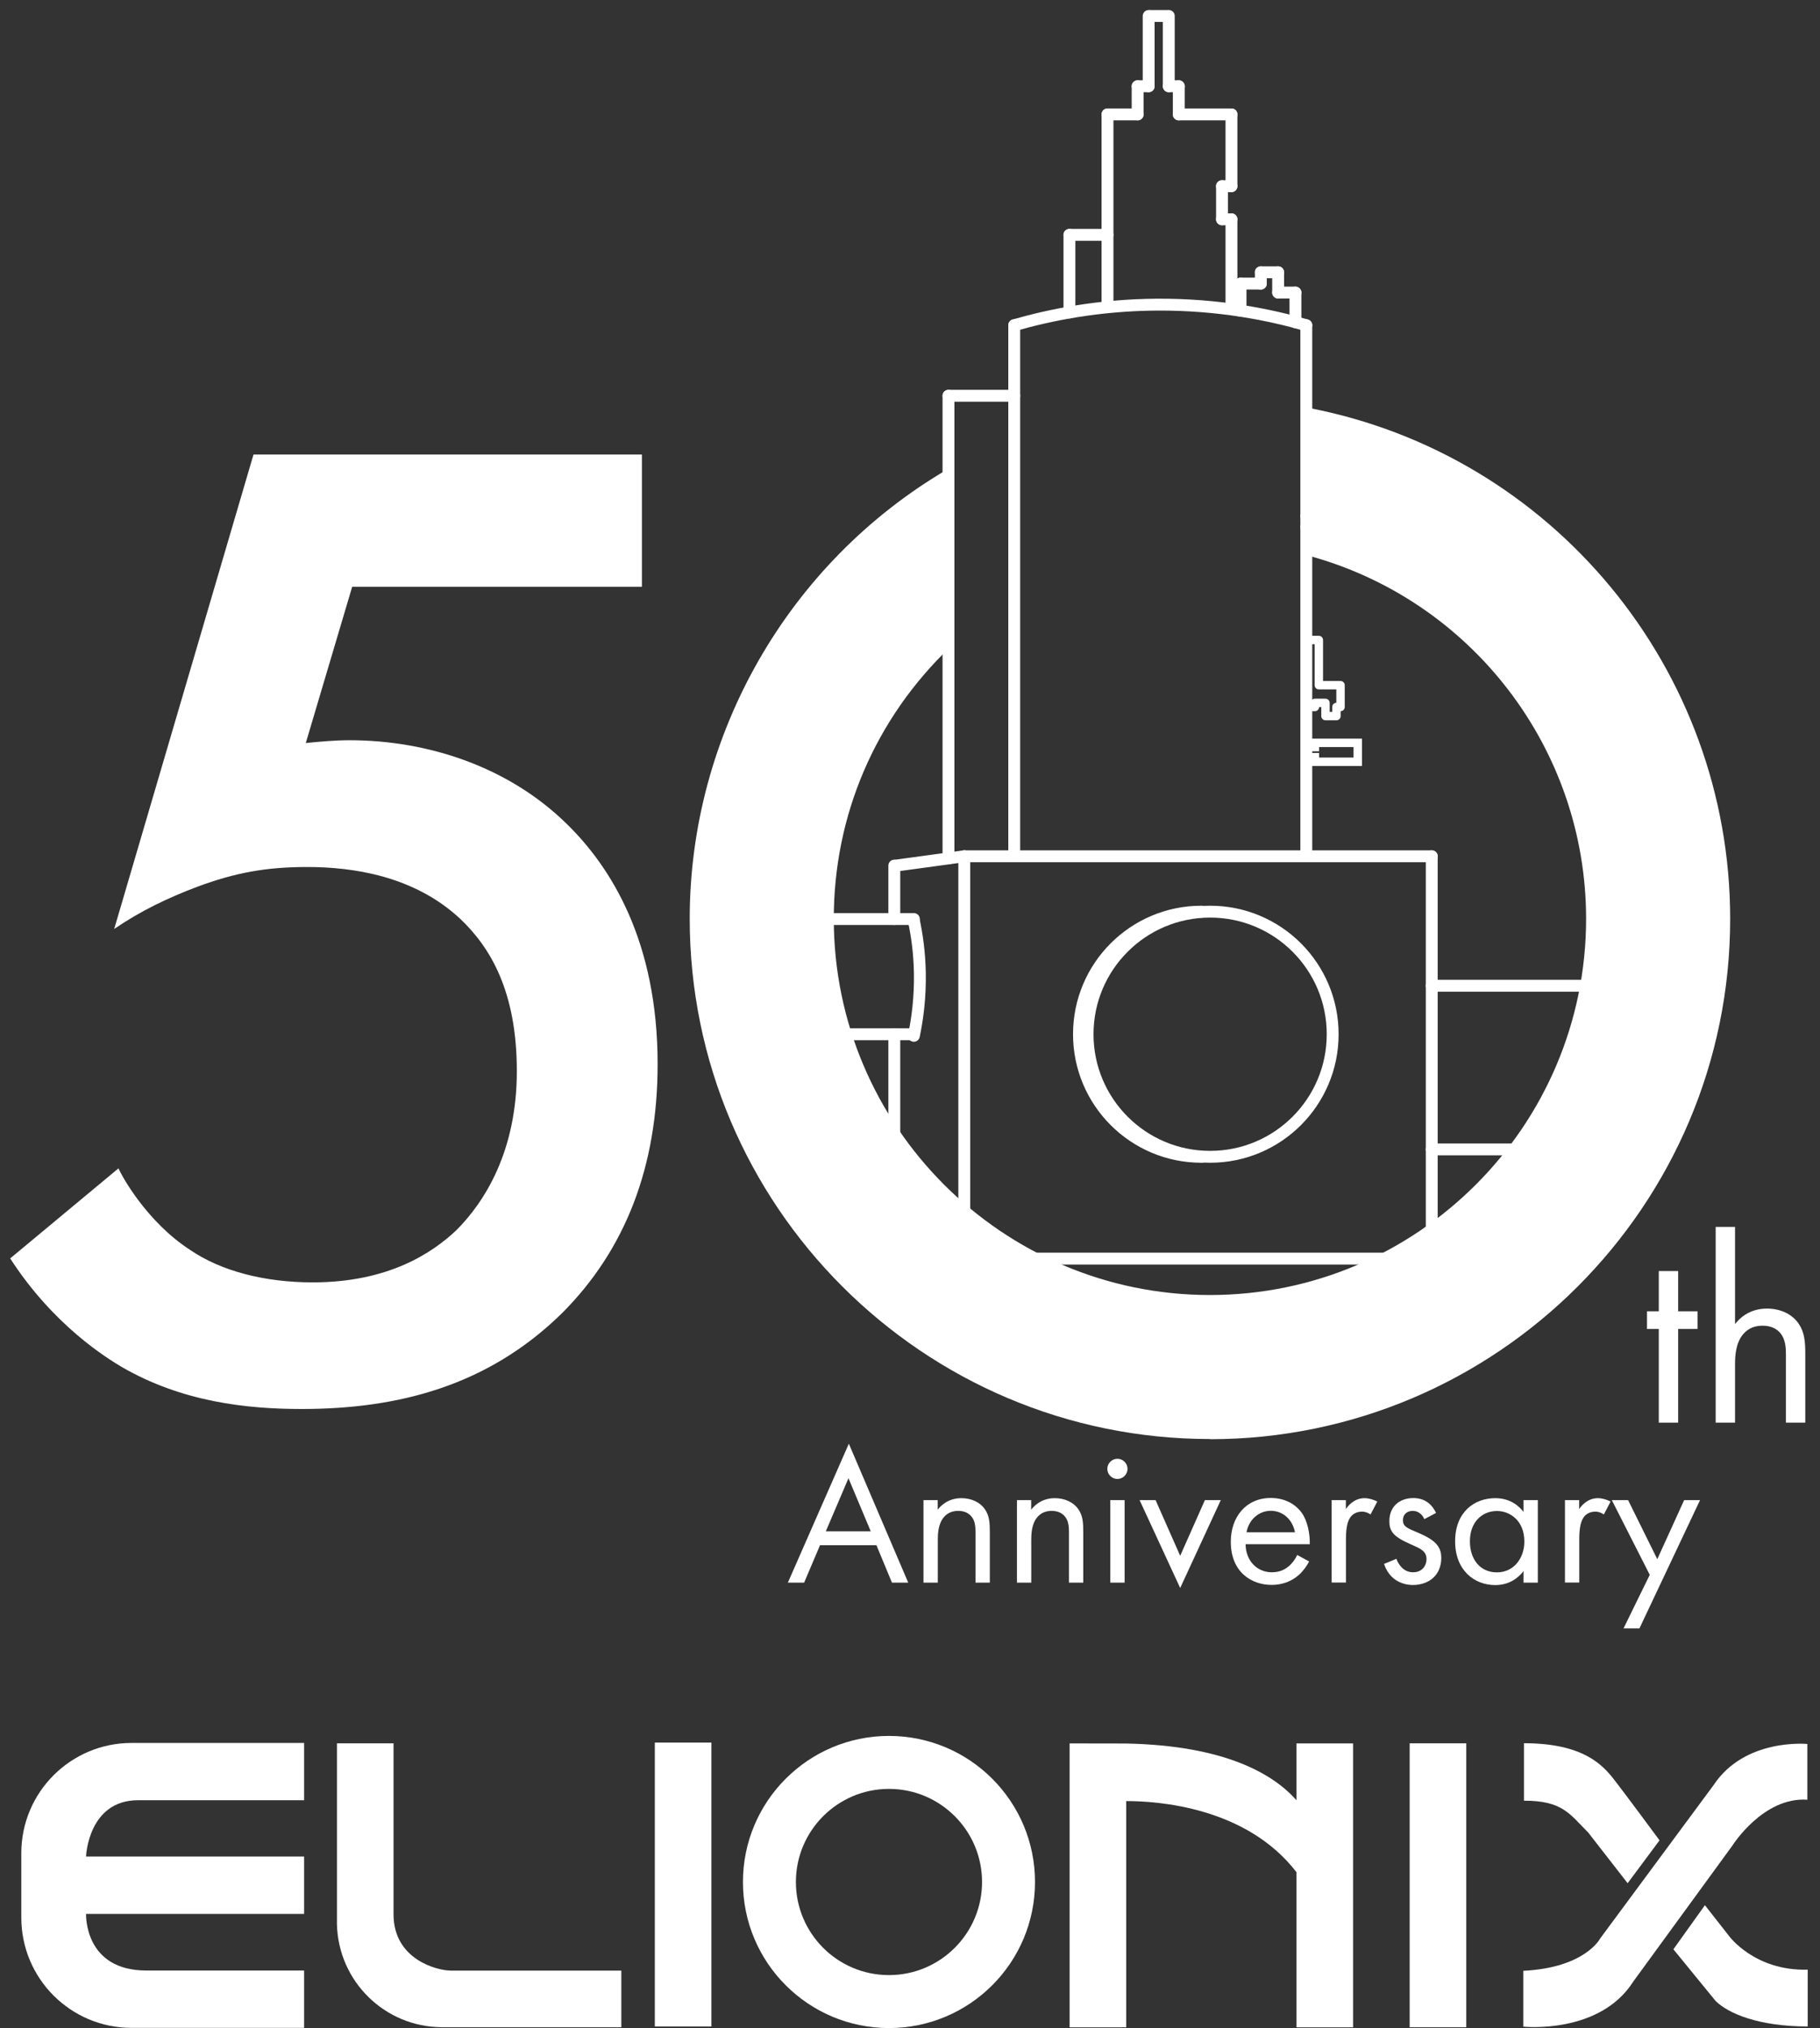 <svg width="114" height="127" viewBox="0 0 114 127" fill="none" xmlns="http://www.w3.org/2000/svg">
<rect x="0" y="0" width="114" height="127" fill="#333333" stroke="none"/>
<path d="M19.048 109.146H8.278C8.278 109.146 8.249 109.146 8.237 109.146C4.429 109.146 1.335 112.234 1.335 116.048V120.086C1.335 123.894 4.423 126.988 8.237 126.988C8.249 126.988 8.267 126.988 8.278 126.988H19.048V123.396H9.163C5.29 123.396 5.39 119.928 5.39 119.851H19.048V116.259H5.39C5.39 116.189 5.548 112.732 8.653 112.732H19.048V109.14V109.146Z" fill="white"/>
<path d="M28.172 123.396C27.469 123.396 24.65 122.758 24.65 119.875V109.169H21.105V120.496C21.187 124.064 24.093 126.936 27.68 126.947H38.918V123.402H28.166L28.172 123.396Z" fill="white"/>
<path d="M44.561 109.122H41.016V126.9H44.561V109.122Z" fill="white"/>
<path d="M55.683 108.706C50.632 108.706 46.536 112.802 46.536 117.853C46.536 122.904 50.632 127 55.683 127C60.734 127 64.83 122.904 64.83 117.853C64.83 112.802 60.734 108.706 55.683 108.706ZM55.683 123.683C52.46 123.683 49.853 121.07 49.853 117.853C49.853 114.636 52.466 112.023 55.683 112.023C58.9 112.023 61.513 114.636 61.513 117.853C61.513 121.07 58.9 123.683 55.683 123.683Z" fill="white"/>
<path d="M91.843 109.169H88.298V126.947H91.843V109.169Z" fill="white"/>
<path d="M81.207 109.169V112.732C79.76 111.097 76.754 109.31 70.543 109.181L66.998 109.175V126.953H70.543V112.785C72.518 112.785 78.061 113.154 81.207 117.238V126.953H84.753V109.175H81.207V109.169Z" fill="white"/>
<path d="M95.458 109.169V112.761C97.873 112.761 98.312 113.587 99.484 114.759L101.951 117.929L103.949 115.245C103.949 115.245 101.752 112.269 101.095 111.431C100.392 110.54 99.185 109.163 95.453 109.163L95.458 109.169Z" fill="white"/>
<path d="M104.822 122.06L106.791 119.306L108.297 121.228C108.297 121.228 109.896 123.437 113.23 123.343V126.9C110.154 126.9 108.25 126.086 107.459 125.301L104.816 122.066L104.822 122.06Z" fill="white"/>
<path d="M95.417 123.408V126.912C95.417 126.912 100.193 127.416 102.308 124.082L108.525 115.556C108.525 115.556 110.447 112.509 113.207 112.702V109.21C113.207 109.21 109.299 108.823 107.341 111.777L100.228 121.392C100.228 121.392 99.296 123.22 95.423 123.414L95.417 123.408Z" fill="white"/>
<path d="M54.904 96.764H51.364L50.368 99.108H49.349L53.169 90.406L56.89 99.108H55.87L54.898 96.764H54.904ZM54.54 95.891L53.146 92.569L51.728 95.891H54.54Z" fill="white"/>
<path d="M57.839 93.94H58.736V94.538C58.9 94.327 59.357 93.817 60.218 93.817C60.828 93.817 61.39 94.063 61.701 94.526C61.965 94.913 62 95.335 62 95.909V99.108H61.103V95.932C61.103 95.622 61.08 95.258 60.869 94.989C60.693 94.766 60.423 94.614 60.025 94.614C59.714 94.614 59.374 94.702 59.117 95.012C58.771 95.422 58.742 96.032 58.742 96.407V99.108H57.845V93.94H57.839Z" fill="white"/>
<path d="M63.693 93.94H64.59V94.538C64.754 94.327 65.211 93.817 66.072 93.817C66.681 93.817 67.244 94.063 67.555 94.526C67.818 94.913 67.853 95.335 67.853 95.909V99.108H66.957V95.932C66.957 95.622 66.933 95.258 66.722 94.989C66.547 94.766 66.277 94.614 65.879 94.614C65.568 94.614 65.228 94.702 64.971 95.012C64.625 95.422 64.595 96.032 64.595 96.407V99.108H63.699V93.94H63.693Z" fill="white"/>
<path d="M69.992 91.35C70.338 91.35 70.625 91.637 70.625 91.983C70.625 92.328 70.338 92.615 69.992 92.615C69.647 92.615 69.359 92.328 69.359 91.983C69.359 91.637 69.647 91.35 69.992 91.35ZM70.443 93.94V99.108H69.547V93.94H70.443Z" fill="white"/>
<path d="M72.383 93.94L73.924 97.426L75.471 93.94H76.467L73.924 99.442L71.381 93.94H72.377H72.383Z" fill="white"/>
<path d="M81.999 97.784C81.852 98.071 81.624 98.382 81.366 98.616C80.891 99.038 80.305 99.249 79.649 99.249C78.407 99.249 77.094 98.464 77.094 96.547C77.094 95.001 78.043 93.805 79.596 93.805C80.604 93.805 81.237 94.303 81.553 94.754C81.876 95.217 82.063 96.014 82.04 96.7H78.02C78.032 97.772 78.77 98.458 79.661 98.458C80.082 98.458 80.422 98.335 80.721 98.083C80.956 97.883 81.143 97.62 81.254 97.374L82.004 97.784H81.999ZM81.114 95.956C80.961 95.147 80.352 94.608 79.596 94.608C78.84 94.608 78.213 95.182 78.079 95.956H81.114Z" fill="white"/>
<path d="M83.405 93.94H84.301V94.502C84.389 94.368 84.776 93.817 85.473 93.817C85.749 93.817 86.048 93.916 86.27 94.028L85.848 94.837C85.649 94.702 85.462 94.661 85.327 94.661C84.964 94.661 84.741 94.813 84.606 94.983C84.454 95.182 84.307 95.528 84.307 96.378V99.102H83.411V93.934L83.405 93.94Z" fill="white"/>
<path d="M89.218 95.135C89.095 94.837 88.831 94.614 88.497 94.614C88.163 94.614 87.876 94.801 87.876 95.2C87.876 95.575 88.122 95.686 88.708 95.932C89.458 96.243 89.804 96.483 90.003 96.729C90.226 97.004 90.278 97.28 90.278 97.561C90.278 98.645 89.493 99.255 88.497 99.255C88.286 99.255 87.126 99.231 86.692 97.936L87.466 97.614C87.565 97.889 87.864 98.458 88.509 98.458C89.095 98.458 89.353 98.024 89.353 97.637C89.353 97.151 89.001 96.993 88.52 96.776C87.899 96.501 87.501 96.301 87.261 96.014C87.061 95.762 87.026 95.516 87.026 95.252C87.026 94.344 87.659 93.811 88.532 93.811C88.808 93.811 89.54 93.858 89.95 94.743L89.218 95.129V95.135Z" fill="white"/>
<path d="M95.429 93.94H96.325V99.108H95.429V98.387C95.13 98.774 94.567 99.26 93.659 99.26C92.353 99.26 91.145 98.341 91.145 96.518C91.145 94.696 92.341 93.817 93.659 93.817C94.655 93.817 95.189 94.368 95.429 94.678V93.946V93.94ZM92.071 96.518C92.071 97.626 92.692 98.464 93.765 98.464C94.837 98.464 95.482 97.555 95.482 96.536C95.482 95.206 94.562 94.62 93.765 94.62C92.88 94.62 92.071 95.264 92.071 96.524V96.518Z" fill="white"/>
<path d="M98.019 93.94H98.915V94.502C99.003 94.368 99.39 93.817 100.087 93.817C100.363 93.817 100.662 93.916 100.884 94.028L100.462 94.837C100.263 94.702 100.076 94.661 99.941 94.661C99.578 94.661 99.355 94.813 99.22 94.983C99.068 95.182 98.921 95.528 98.921 96.378V99.102H98.025V93.934L98.019 93.94Z" fill="white"/>
<path d="M103.339 98.622L100.96 93.94H101.98L103.808 97.637L105.49 93.94H106.486L102.689 101.974H101.693L103.334 98.622H103.339Z" fill="white"/>
<path d="M105.115 83.222V89.088H103.902V83.222H103.164V82.115H103.902V79.595H105.115V82.115H106.328V83.222H105.115Z" fill="white"/>
<path d="M107.465 76.83H108.678V82.918C108.894 82.631 109.515 81.945 110.676 81.945C111.502 81.945 112.258 82.279 112.674 82.906C113.025 83.428 113.078 84.002 113.078 84.769V89.088H111.865V84.799C111.865 84.377 111.83 83.891 111.549 83.521C111.314 83.217 110.945 83.017 110.406 83.017C109.984 83.017 109.533 83.135 109.181 83.556C108.713 84.113 108.678 84.933 108.678 85.437V89.088H107.465V76.83Z" fill="white"/>
<path d="M40.219 36.744H22.06L19.154 46.529C20.033 46.441 21.006 46.354 21.884 46.354C26.818 46.354 31.846 48.029 35.461 51.557C38.28 54.288 41.192 58.964 41.192 66.634C41.192 73.068 39.165 78.271 35.198 82.238C30.527 86.82 24.885 88.233 18.89 88.233C15.451 88.233 11.396 87.793 7.605 85.59C6.726 85.062 3.374 83.035 0.637 78.804L7.423 73.162C7.599 73.601 9.187 76.513 11.917 78.277C13.857 79.601 16.587 80.304 19.587 80.304C24.346 80.304 27.082 78.453 28.582 77.041C30.346 75.277 32.373 72.101 32.373 67.079C32.373 62.057 30.697 59.321 28.846 57.557C25.939 54.827 22.06 54.293 19.236 54.293C16.681 54.293 14.742 54.645 12.357 55.53C10.505 56.233 8.829 57.03 7.153 58.172L15.878 28.464H40.208V36.75L40.219 36.744Z" fill="white"/>
<path d="M71.949 1V5.401" stroke="white" stroke-width="0.744" stroke-miterlimit="10" stroke-linecap="round"/>
<path d="M73.209 1V5.401" stroke="white" stroke-width="0.744" stroke-miterlimit="10" stroke-linecap="round"/>
<path d="M71.949 1H73.209" stroke="white" stroke-width="0.744" stroke-miterlimit="10"/>
<path d="M73.209 5.401H73.836" stroke="white" stroke-width="0.744" stroke-miterlimit="10" stroke-linecap="round"/>
<path d="M71.258 5.401H71.949" stroke="white" stroke-width="0.744" stroke-miterlimit="10" stroke-linecap="round"/>
<path d="M73.836 5.401V7.164" stroke="white" stroke-width="0.744" stroke-miterlimit="10" stroke-linecap="round"/>
<path d="M77.135 7.164H73.836" stroke="white" stroke-width="0.744" stroke-miterlimit="10" stroke-linecap="round"/>
<path d="M77.135 11.659V7.164" stroke="white" stroke-width="0.744" stroke-miterlimit="10" stroke-linecap="round"/>
<path d="M77.135 19.247V13.733" stroke="white" stroke-width="0.744" stroke-miterlimit="10" stroke-linecap="round"/>
<path d="M71.258 5.401V7.164" stroke="white" stroke-width="0.744" stroke-miterlimit="10" stroke-linecap="round"/>
<path d="M69.371 7.164H71.258" stroke="white" stroke-width="0.744" stroke-miterlimit="10" stroke-linecap="round"/>
<path d="M69.371 19.188V7.164" stroke="white" stroke-width="0.744" stroke-miterlimit="10" stroke-linecap="round"/>
<path d="M66.986 14.706H69.371" stroke="white" stroke-width="0.744" stroke-miterlimit="10" stroke-linecap="round"/>
<path d="M66.986 19.569V14.706" stroke="white" stroke-width="0.744" stroke-miterlimit="10" stroke-linecap="round"/>
<path d="M63.529 20.366C65.721 19.733 68.785 19.1 72.471 19.077C76.356 19.053 79.567 19.715 81.823 20.366" stroke="white" stroke-width="0.744" stroke-miterlimit="10" stroke-linecap="round"/>
<path d="M81.823 53.62V20.366" stroke="white" stroke-width="0.744" stroke-miterlimit="10" stroke-linecap="round"/>
<path d="M63.529 20.366V53.62" stroke="white" stroke-width="0.744" stroke-miterlimit="10" stroke-linecap="round"/>
<path d="M59.41 24.784H63.529" stroke="white" stroke-width="0.744" stroke-miterlimit="10" stroke-linecap="round"/>
<path d="M59.41 53.755V24.784" stroke="white" stroke-width="0.744" stroke-miterlimit="10" stroke-linecap="round"/>
<path d="M81.823 32.326H83.218" stroke="white" stroke-width="0.744" stroke-miterlimit="10" stroke-linecap="round"/>
<path d="M81.823 32.988H83.218" stroke="white" stroke-width="0.744" stroke-miterlimit="10" stroke-linecap="round"/>
<path d="M60.4 53.62H89.681" stroke="white" stroke-width="0.744" stroke-miterlimit="10" stroke-linecap="round"/>
<path d="M56.111 54.206L60.4 53.62" stroke="white" stroke-width="0.744" stroke-miterlimit="10" stroke-linecap="round"/>
<path d="M60.4 78.816H89.3" stroke="white" stroke-width="0.744" stroke-miterlimit="10"/>
<path d="M60.4 53.62V78.816" stroke="white" stroke-width="0.744" stroke-miterlimit="10" stroke-linecap="round"/>
<path d="M89.681 53.62V78.816" stroke="white" stroke-width="0.744" stroke-miterlimit="10" stroke-linecap="round"/>
<path d="M56.017 57.551V54.206" stroke="white" stroke-width="0.744" stroke-miterlimit="10" stroke-linecap="round"/>
<path d="M60.4 78.816L56.017 75.986" stroke="white" stroke-width="0.744" stroke-miterlimit="10" stroke-linecap="round"/>
<path d="M56.017 64.765V75.986" stroke="white" stroke-width="0.744" stroke-miterlimit="10" stroke-linecap="round"/>
<path d="M49.794 57.551H57.242" stroke="white" stroke-width="0.744" stroke-miterlimit="10" stroke-linecap="round"/>
<path d="M49.794 64.765H57.242" stroke="white" stroke-width="0.744" stroke-miterlimit="10" stroke-linecap="round"/>
<path d="M49.794 57.551C49.987 58.448 50.146 59.55 50.169 60.804C50.198 62.374 50.017 63.716 49.794 64.765" stroke="white" stroke-width="0.744" stroke-miterlimit="10" stroke-linecap="round"/>
<path d="M57.242 57.651C57.435 58.547 57.593 59.649 57.617 60.903C57.646 62.473 57.464 63.815 57.242 64.864" stroke="white" stroke-width="0.744" stroke-miterlimit="10" stroke-linecap="round"/>
<path d="M89.681 61.729H101.81" stroke="white" stroke-width="0.744" stroke-miterlimit="10" stroke-linecap="round"/>
<path d="M89.681 71.978H101.81" stroke="white" stroke-width="0.744" stroke-miterlimit="10" stroke-linecap="round"/>
<path d="M101.81 61.729C102.168 62.971 102.531 64.729 102.531 66.851C102.531 68.972 102.168 70.736 101.81 71.972" stroke="white" stroke-width="0.744" stroke-miterlimit="10" stroke-linecap="round"/>
<path d="M75.799 72.441C80.038 72.441 83.475 69.004 83.475 64.765C83.475 60.525 80.038 57.089 75.799 57.089C71.56 57.089 68.123 60.525 68.123 64.765C68.123 69.004 71.56 72.441 75.799 72.441Z" stroke="white" stroke-width="0.744" stroke-miterlimit="10" stroke-linecap="round"/>
<path d="M75.26 57.089C71.023 57.089 67.584 60.522 67.584 64.765C67.584 69.001 71.018 72.441 75.26 72.441" stroke="white" stroke-width="0.744" stroke-miterlimit="10" stroke-linecap="round"/>
<path d="M77.704 17.759H78.975" stroke="white" stroke-width="0.744" stroke-miterlimit="10" stroke-linecap="round"/>
<path d="M78.975 17.05H80.059" stroke="white" stroke-width="0.744" stroke-miterlimit="10" stroke-linecap="round"/>
<path d="M80.059 18.321H81.143" stroke="white" stroke-width="0.744" stroke-miterlimit="10" stroke-linecap="round"/>
<path d="M78.975 17.759V17.05" stroke="white" stroke-width="0.744" stroke-miterlimit="10" stroke-linecap="round"/>
<path d="M80.059 18.321V17.05" stroke="white" stroke-width="0.744" stroke-miterlimit="10" stroke-linecap="round"/>
<path d="M77.704 19.458V17.759" stroke="white" stroke-width="0.744" stroke-miterlimit="10" stroke-linecap="round"/>
<path d="M81.143 20.179V18.321" stroke="white" stroke-width="0.744" stroke-miterlimit="10" stroke-linecap="round"/>
<path d="M76.543 11.659H77.135" stroke="white" stroke-width="0.744" stroke-miterlimit="10" stroke-linecap="round"/>
<path d="M76.543 13.733H77.135" stroke="white" stroke-width="0.744" stroke-miterlimit="10" stroke-linecap="round"/>
<path d="M76.543 11.659V13.733" stroke="white" stroke-width="0.744" stroke-miterlimit="10" stroke-linecap="round"/>
<path d="M83.217 32.326V32.988" stroke="white" stroke-width="0.744" stroke-miterlimit="10" stroke-linecap="round"/>
<path d="M82.362 44.273H81.905V40.078H82.608V42.908H83.967V44.273H83.71V44.842H83.024V44.016H82.362V44.273Z" stroke="white" stroke-width="0.527" stroke-linejoin="round"/>
<path d="M82.362 47.702H85.046V46.518H82.362V46.782H81.905V47.414H82.362V47.702Z" stroke="white" stroke-width="0.527" stroke-miterlimit="10"/>
<path d="M75.787 90.114C57.822 90.114 43.202 75.494 43.202 57.528C43.202 45.996 49.39 35.215 59.357 29.384L59.58 29.255V40.453L59.533 40.5C54.822 45 52.226 51.047 52.226 57.534C52.226 70.525 62.797 81.096 75.787 81.096C88.778 81.096 99.349 70.525 99.349 57.534C99.349 46.875 92.153 37.517 81.858 34.769L81.747 34.74V25.499L81.922 25.534C97.251 28.453 108.373 41.912 108.373 57.54C108.373 75.505 93.753 90.125 75.787 90.125V90.114Z" fill="white"/>
</svg>
